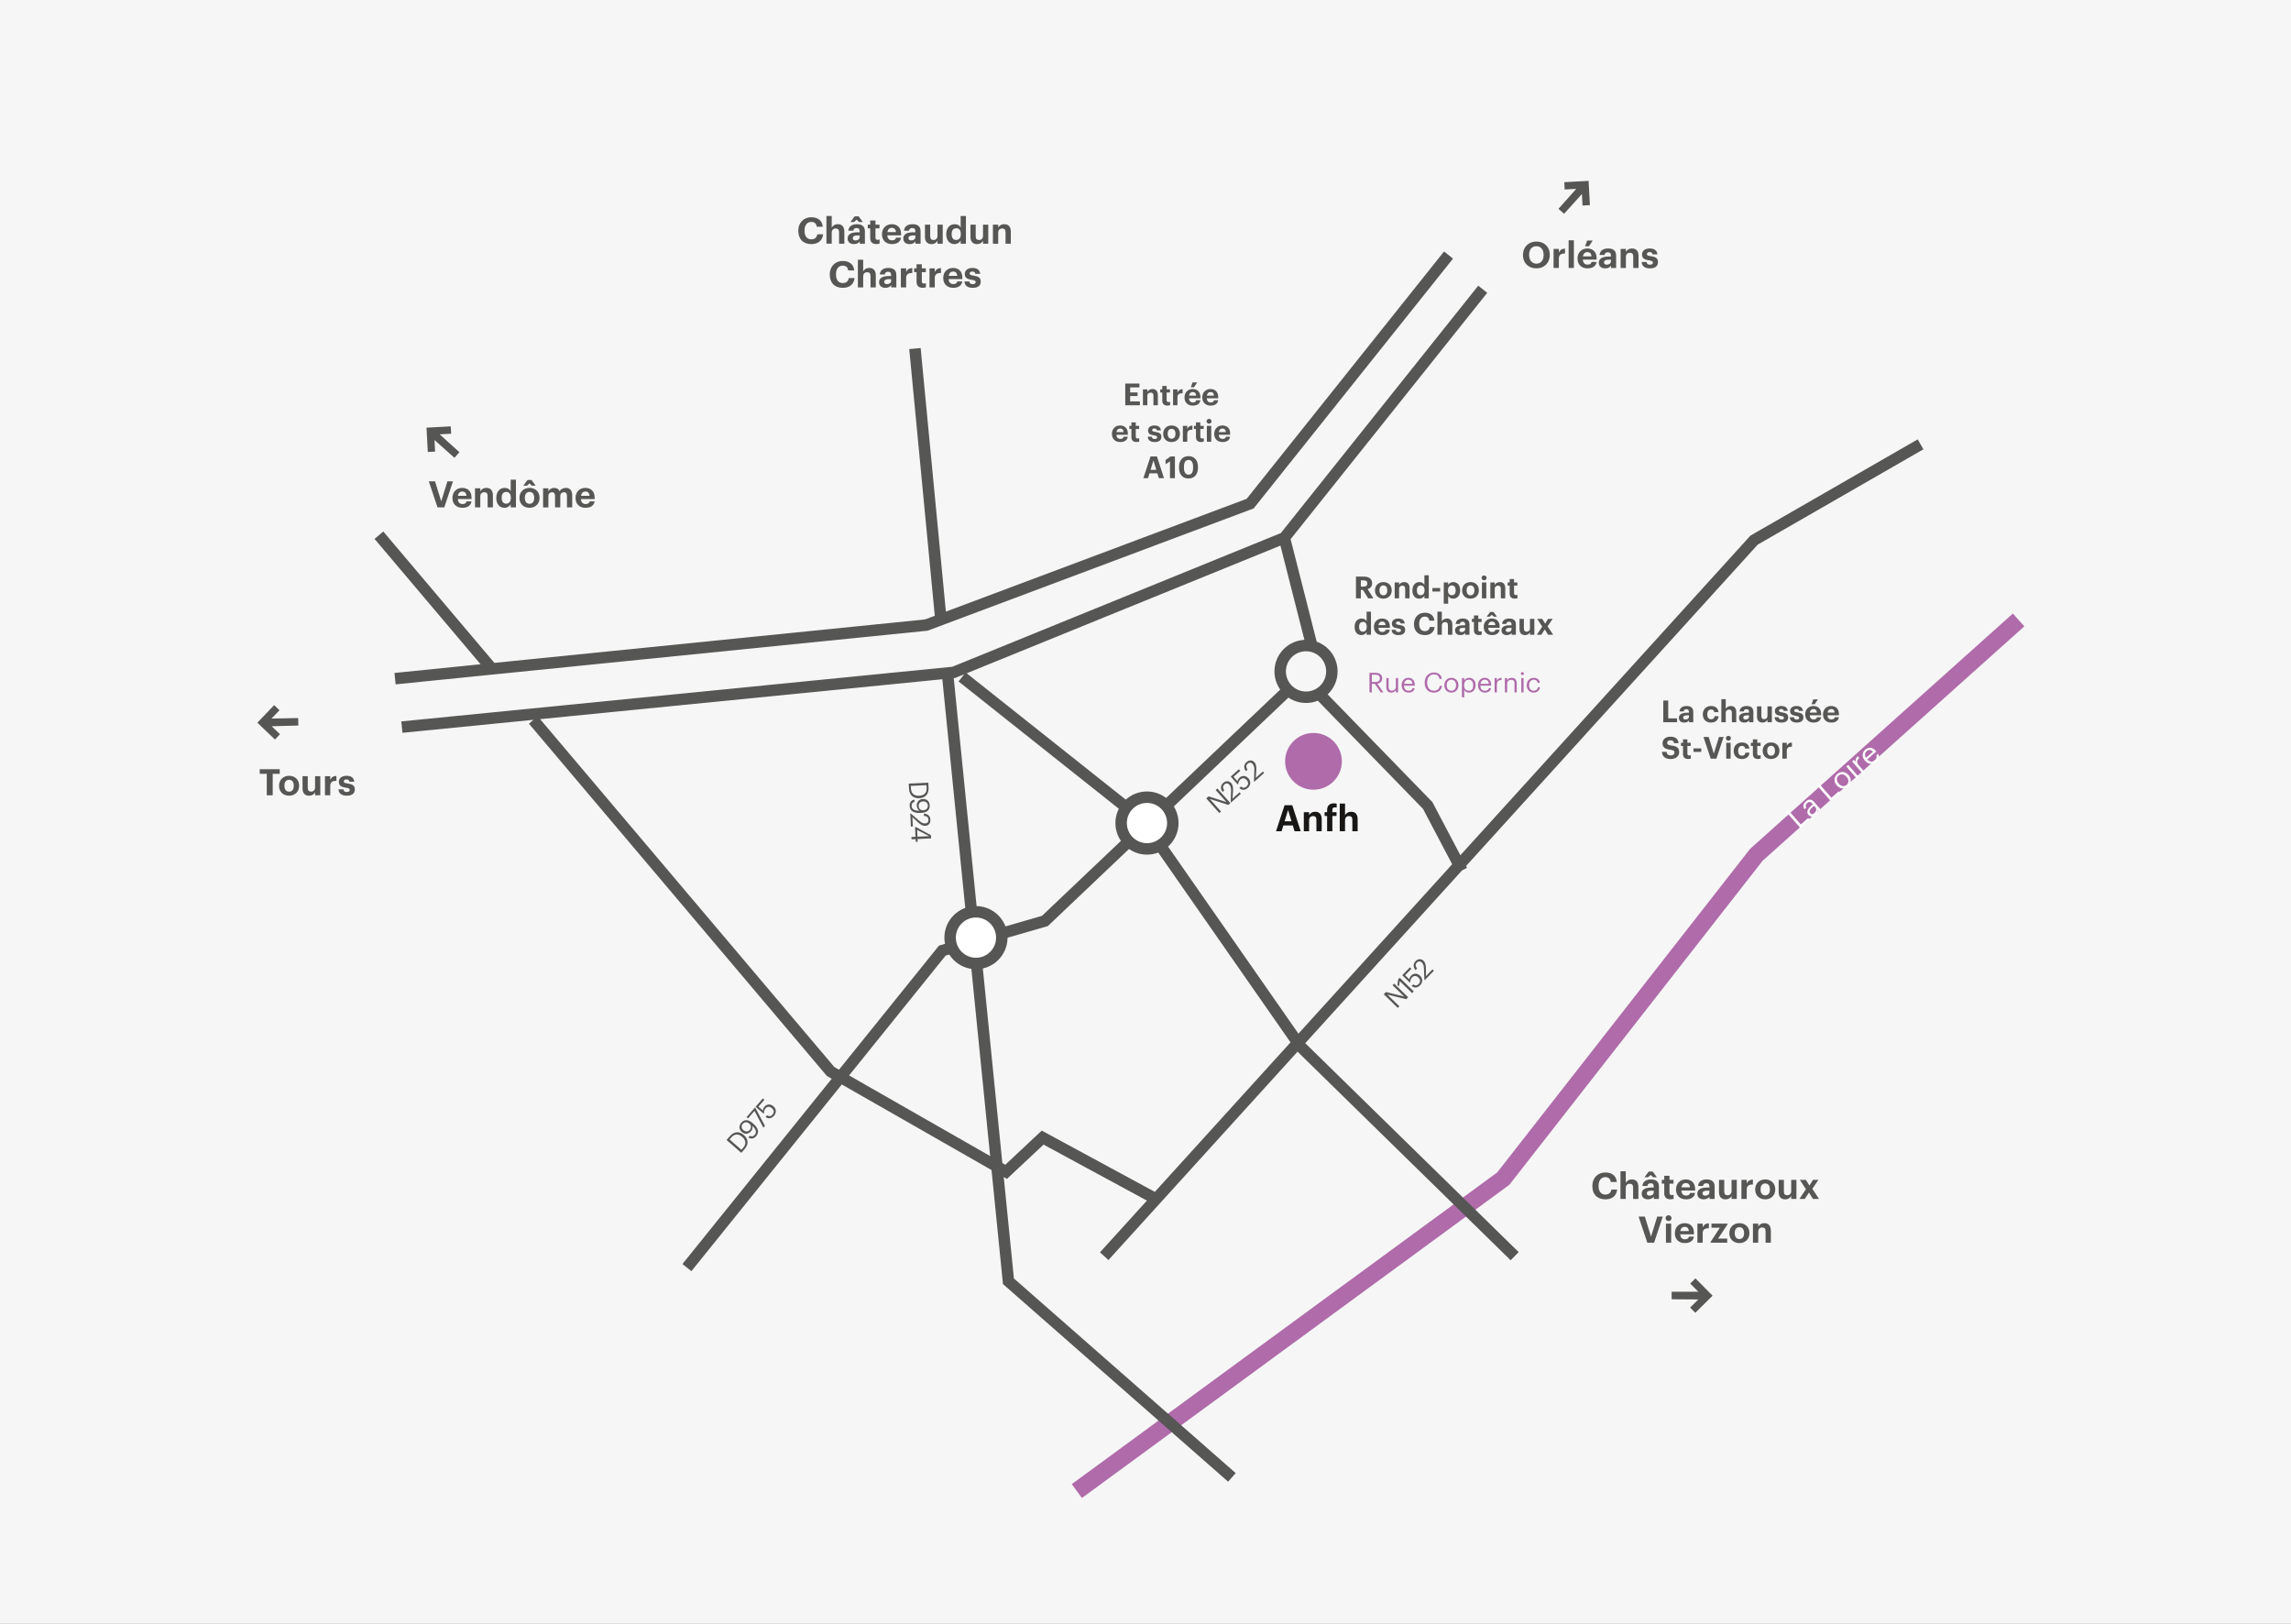 <?xml version="1.0" encoding="UTF-8"?>
<svg id="Calque_1" xmlns="http://www.w3.org/2000/svg" width="800" height="567" version="1.1" xmlns:xlink="http://www.w3.org/1999/xlink" viewBox="0 0 800 567">
  <rect x="0" y="0" width="800" height="567" fill="#333333" stroke="none"/>
  <!-- Generator: Adobe Illustrator 29.5.1, SVG Export Plug-In . SVG Version: 2.1.0 Build 141)  -->
  <defs>
    <clipPath id="clippath">
      <rect x="-1.646" width="803.292" height="567" fill="none"/>
    </clipPath>
    <clipPath id="clippath-1">
      <rect x="-1.646" width="803.292" height="567" fill="none"/>
    </clipPath>
  </defs>
  <rect x="-1.646" y=".005" width="803.292" height="566.995" fill="#f6f6f6"/>
  <polygon points="554.726 63.15 555.184 71.622 552.613 71.76 552.396 67.744 546.166 74.649 544.201 72.923 550.409 65.943 546.374 66.162 546.236 63.608 554.726 63.15" fill="#565655"/>
  <polygon points="598.019 452.406 591.991 458.378 590.179 456.547 593.037 453.718 583.738 453.65 583.721 451.033 593.063 451.036 590.218 448.165 592.034 446.366 598.019 452.406" fill="#565655"/>
  <polygon points="148.927 149.325 157.4 148.867 157.537 151.438 153.521 151.655 160.426 157.885 158.7 159.85 151.721 153.642 151.939 157.677 149.385 157.815 148.927 149.325" fill="#565655"/>
  <polygon points="89.869 252.335 95.736 246.206 97.595 247.989 94.814 250.892 104.113 250.714 104.198 253.33 94.86 253.574 97.778 256.369 96.011 258.215 89.869 252.335" fill="#565655"/>
  <polyline points="704.879 216.456 613.31 298.47 524.925 411.537 376.026 520.625" fill="none" stroke="#af6baa" stroke-width="6"/>
  <path d="M456.148,237.656l42.401,43.596,11.944,22.693M335.953,236.362l63.164,50.164,54.942,78.829,74.847,73.255M239.867,442.592l89.18-110.68,35.831-10.351,94.755-89.977-11.147-43.795M132.316,186.873l39.67,46.901M186.231,251.396l103.799,122.718,61.311,35.036,12.741-11.944,38.219,20.702M319.493,121.702l8.957,93.56M330.924,235.737l21.215,211.632,78.032,68.478M505.815,89.056l-69.273,86.791-113.068,42.401-185.527,18.711M517.759,100.998l-69.273,86.791-115.457,46.98-192.693,19.11M385.581,438.61l226.932-250.023,58.126-33.442" fill="none" stroke="#565655" stroke-miterlimit="10" stroke-width="4"/>
  <path d="M93.154,270.188h-2.456v-1.604h6.986v1.604h-2.456v7.496h-2.074v-7.496Z" fill="#565655"/>
  <g>
    <path d="M97.443,274.426v-.102c0-2.087,1.514-3.448,3.512-3.448s3.5,1.336,3.5,3.41v.102c0,2.1-1.514,3.436-3.512,3.436-1.985,0-3.5-1.324-3.5-3.398ZM102.584,274.401v-.089c0-1.272-.598-2.036-1.629-2.036-1.018,0-1.629.738-1.629,2.011v.102c0,1.272.585,2.036,1.629,2.036,1.031,0,1.629-.764,1.629-2.023Z" fill="#565655"/>
    <path d="M105.639,275.317v-4.289h1.833v4.034c0,.904.369,1.336,1.158,1.336.776,0,1.387-.484,1.387-1.463v-3.907h1.833v6.656h-1.833v-1.043c-.343.674-1.018,1.184-2.112,1.184-1.298,0-2.265-.764-2.265-2.507Z" fill="#565655"/>
    <path d="M113.478,271.028h1.845v1.273c.42-.891,1.069-1.362,2.151-1.375v1.718c-1.362-.013-2.151.433-2.151,1.706v3.334h-1.845v-6.656Z" fill="#565655"/>
    <path d="M118.2,275.597h1.718c.076.598.369.941,1.171.941.712,0,1.043-.267,1.043-.725s-.395-.649-1.349-.789c-1.769-.267-2.456-.776-2.456-2.074,0-1.387,1.273-2.074,2.634-2.074,1.476,0,2.583.534,2.749,2.062h-1.693c-.102-.547-.407-.802-1.043-.802-.598,0-.941.28-.941.687,0,.42.318.585,1.285.726,1.667.242,2.583.662,2.583,2.087,0,1.438-1.043,2.189-2.8,2.189-1.794,0-2.838-.789-2.901-2.227Z" fill="#565655"/>
  </g>
  <g>
    <path d="M556.037,414.133v-.102c0-2.762,1.935-4.646,4.518-4.646,2.189,0,3.818,1.069,4.034,3.309h-2.112c-.152-1.094-.764-1.68-1.909-1.68-1.438,0-2.354,1.12-2.354,3.004v.102c0,1.884.865,2.978,2.366,2.978,1.133,0,1.922-.572,2.088-1.743h2.023c-.229,2.253-1.846,3.41-4.086,3.41-2.978,0-4.568-1.832-4.568-4.632Z" fill="#565655"/>
    <path d="M565.861,408.953h1.846v4.072c.33-.661,1.056-1.209,2.163-1.209,1.311,0,2.239.789,2.239,2.571v4.237h-1.845v-3.971c0-.903-.356-1.336-1.171-1.336-.789,0-1.387.483-1.387,1.464v3.843h-1.846v-9.672Z" fill="#565655"/>
    <path d="M573.256,416.779c0-1.552,1.425-2.138,3.461-2.138h.751v-.267c0-.789-.241-1.222-1.081-1.222-.726,0-1.057.368-1.133.941h-1.743c.114-1.578,1.361-2.278,2.99-2.278s2.787.662,2.787,2.469v4.34h-1.795v-.802c-.382.534-.967.941-2.011.941-1.209,0-2.227-.585-2.227-1.985ZM575.725,409.068h1.387l1.451,1.984h-1.298l-.878-.802-.892.802h-1.26l1.489-1.984ZM577.468,416.296v-.56h-.712c-1.069,0-1.693.229-1.693.941,0,.483.293.802.968.802.814,0,1.438-.445,1.438-1.184Z" fill="#565655"/>
    <path d="M581.146,416.652v-3.372h-.853v-1.311h.853v-1.438h1.832v1.438h1.4v1.311h-1.4v3.207c0,.534.268.789.738.789.28,0,.483-.038.7-.128v1.426c-.255.089-.624.178-1.12.178-1.399,0-2.15-.712-2.15-2.1Z" fill="#565655"/>
    <path d="M585.256,415.38v-.102c0-2.1,1.489-3.462,3.423-3.462,1.719,0,3.245,1.006,3.245,3.386v.509h-4.797c.051,1.107.648,1.743,1.654,1.743.853,0,1.272-.369,1.387-.929h1.743c-.216,1.438-1.361,2.239-3.181,2.239-2.011,0-3.475-1.26-3.475-3.385ZM590.13,414.578c-.063-1.005-.572-1.489-1.451-1.489-.827,0-1.387.548-1.526,1.489h2.978Z" fill="#565655"/>
    <path d="M592.7,416.779c0-1.552,1.425-2.138,3.461-2.138h.751v-.267c0-.789-.241-1.222-1.081-1.222-.726,0-1.057.368-1.133.941h-1.743c.114-1.578,1.361-2.278,2.99-2.278s2.787.662,2.787,2.469v4.34h-1.795v-.802c-.382.534-.967.941-2.011.941-1.209,0-2.227-.585-2.227-1.985ZM596.912,416.296v-.56h-.712c-1.069,0-1.693.229-1.693.941,0,.483.293.802.968.802.814,0,1.438-.445,1.438-1.184Z" fill="#565655"/>
    <path d="M600.26,416.258v-4.288h1.832v4.034c0,.903.369,1.336,1.158,1.336.776,0,1.388-.483,1.388-1.464v-3.906h1.832v6.655h-1.832v-1.044c-.344.675-1.019,1.184-2.113,1.184-1.298,0-2.265-.764-2.265-2.507Z" fill="#565655"/>
    <path d="M608.099,411.97h1.846v1.272c.42-.891,1.068-1.362,2.15-1.375v1.719c-1.362-.013-2.15.433-2.15,1.705v3.334h-1.846v-6.655Z" fill="#565655"/>
    <path d="M612.896,415.367v-.102c0-2.087,1.515-3.449,3.513-3.449s3.499,1.337,3.499,3.411v.102c0,2.1-1.514,3.436-3.512,3.436-1.985,0-3.5-1.323-3.5-3.397ZM618.038,415.342v-.089c0-1.272-.599-2.036-1.629-2.036-1.019,0-1.629.738-1.629,2.011v.102c0,1.272.585,2.036,1.629,2.036,1.03,0,1.629-.764,1.629-2.023Z" fill="#565655"/>
    <path d="M621.092,416.258v-4.288h1.832v4.034c0,.903.369,1.336,1.158,1.336.776,0,1.388-.483,1.388-1.464v-3.906h1.832v6.655h-1.832v-1.044c-.344.675-1.019,1.184-2.113,1.184-1.298,0-2.265-.764-2.265-2.507Z" fill="#565655"/>
    <path d="M630.611,415.228l-2.125-3.258h2.112l1.247,1.998,1.222-1.998h1.909l-2.125,3.117,2.341,3.538h-2.125l-1.399-2.24-1.438,2.24h-1.896l2.277-3.397Z" fill="#565655"/>
  </g>
  <g>
    <path d="M572.188,424.798h2.176l2.163,6.986,2.164-6.986h1.934l-3.028,9.099h-2.367l-3.041-9.099Z" fill="#565655"/>
    <path d="M581.592,425.332c0-.572.458-1.006,1.043-1.006.599,0,1.057.434,1.057,1.006s-.458,1.005-1.057,1.005c-.585,0-1.043-.433-1.043-1.005ZM581.731,427.241h1.833v6.655h-1.833v-6.655Z" fill="#565655"/>
    <path d="M584.85,430.651v-.102c0-2.1,1.489-3.462,3.423-3.462,1.719,0,3.245,1.006,3.245,3.386v.509h-4.797c.051,1.107.648,1.743,1.654,1.743.853,0,1.272-.369,1.387-.929h1.743c-.216,1.438-1.361,2.239-3.181,2.239-2.011,0-3.475-1.26-3.475-3.385ZM589.724,429.85c-.063-1.005-.572-1.489-1.451-1.489-.827,0-1.387.548-1.526,1.489h2.978Z" fill="#565655"/>
    <path d="M592.727,427.241h1.846v1.272c.42-.891,1.068-1.362,2.15-1.375v1.719c-1.362-.013-2.15.433-2.15,1.705v3.334h-1.846v-6.655Z" fill="#565655"/>
    <path d="M597.295,433.693l3.283-5.027h-2.952v-1.425h5.625v.229l-3.309,5.001h3.182v1.426h-5.829v-.203Z" fill="#565655"/>
    <path d="M603.874,430.639v-.102c0-2.087,1.515-3.449,3.513-3.449s3.499,1.337,3.499,3.411v.102c0,2.1-1.515,3.436-3.512,3.436-1.985,0-3.5-1.323-3.5-3.397ZM609.016,430.613v-.089c0-1.272-.599-2.036-1.629-2.036-1.019,0-1.629.738-1.629,2.011v.102c0,1.272.585,2.036,1.629,2.036,1.03,0,1.629-.764,1.629-2.023Z" fill="#565655"/>
    <path d="M612.121,427.241h1.846v1.056c.33-.661,1.056-1.209,2.163-1.209,1.311,0,2.239.789,2.239,2.571v4.237h-1.845v-3.971c0-.903-.356-1.336-1.171-1.336-.789,0-1.387.483-1.387,1.464v3.843h-1.846v-6.655Z" fill="#565655"/>
  </g>
  <path d="M149.734,168.062h2.176l2.163,6.987,2.164-6.987h1.935l-3.029,9.099h-2.367l-3.042-9.099Z" fill="#565655"/>
  <g>
    <path d="M157.992,173.917v-.102c0-2.1,1.489-3.461,3.423-3.461,1.718,0,3.245,1.005,3.245,3.385v.509h-4.798c.051,1.107.649,1.743,1.654,1.743.853,0,1.273-.369,1.387-.929h1.744c-.216,1.438-1.362,2.24-3.182,2.24-2.011,0-3.474-1.26-3.474-3.385ZM162.866,173.115c-.063-1.005-.573-1.489-1.451-1.489-.827,0-1.387.547-1.527,1.489h2.978Z" fill="#565655"/>
    <path d="M165.87,170.506h1.845v1.057c.331-.662,1.056-1.209,2.164-1.209,1.311,0,2.24.789,2.24,2.57v4.238h-1.845v-3.97c0-.904-.356-1.336-1.171-1.336-.789,0-1.387.483-1.387,1.463v3.843h-1.845v-6.656Z" fill="#565655"/>
    <path d="M173.301,173.929v-.102c0-2.189,1.26-3.474,2.927-3.474,1.069,0,1.731.471,2.1,1.145v-4.008h1.833v9.671h-1.833v-1.107c-.344.674-1.158,1.247-2.138,1.247-1.616,0-2.889-1.158-2.889-3.373ZM178.379,173.866v-.102c0-1.323-.585-1.998-1.591-1.998-1.031,0-1.604.7-1.604,2.023v.102c0,1.323.636,1.973,1.553,1.973.967,0,1.642-.649,1.642-1.998Z" fill="#565655"/>
    <path d="M181.395,173.904v-.102c0-2.087,1.514-3.448,3.512-3.448s3.5,1.336,3.5,3.41v.102c0,2.1-1.514,3.436-3.512,3.436-1.985,0-3.5-1.324-3.5-3.398ZM184.22,167.604h1.387l1.451,1.985h-1.298l-.878-.802-.891.802h-1.26l1.489-1.985ZM186.536,173.878v-.089c0-1.272-.598-2.036-1.629-2.036-1.018,0-1.629.738-1.629,2.011v.102c0,1.272.585,2.036,1.629,2.036,1.031,0,1.629-.764,1.629-2.023Z" fill="#565655"/>
    <path d="M189.642,170.506h1.845v1.018c.331-.624,1.043-1.17,2.036-1.17.878,0,1.54.369,1.858,1.158.535-.802,1.4-1.158,2.24-1.158,1.234,0,2.189.776,2.189,2.545v4.263h-1.833v-4.06c0-.853-.382-1.234-1.043-1.234-.713,0-1.285.458-1.285,1.362v3.932h-1.833v-4.06c0-.853-.394-1.234-1.043-1.234-.712,0-1.285.458-1.285,1.362v3.932h-1.845v-6.656Z" fill="#565655"/>
  </g>
  <path d="M200.982,173.917v-.102c0-2.1,1.489-3.461,3.423-3.461,1.718,0,3.245,1.005,3.245,3.385v.509h-4.798c.051,1.107.649,1.743,1.654,1.743.853,0,1.273-.369,1.387-.929h1.744c-.216,1.438-1.362,2.24-3.182,2.24-2.011,0-3.474-1.26-3.474-3.385ZM205.856,173.115c-.063-1.005-.573-1.489-1.451-1.489-.827,0-1.387.547-1.527,1.489h2.978Z" fill="#565655"/>
  <g>
    <path d="M278.763,80.597v-.102c0-2.761,1.935-4.645,4.518-4.645,2.188,0,3.817,1.069,4.034,3.309h-2.112c-.153-1.095-.764-1.68-1.909-1.68-1.438,0-2.354,1.12-2.354,3.003v.102c0,1.883.865,2.978,2.367,2.978,1.132,0,1.921-.573,2.087-1.744h2.023c-.229,2.252-1.845,3.411-4.085,3.411-2.978,0-4.569-1.833-4.569-4.632Z" fill="#565655"/>
    <path d="M288.587,75.418h1.845v4.072c.331-.662,1.056-1.209,2.164-1.209,1.311,0,2.24.789,2.24,2.57v4.238h-1.845v-3.97c0-.904-.356-1.336-1.171-1.336-.789,0-1.387.483-1.387,1.463v3.843h-1.845v-9.671Z" fill="#565655"/>
    <path d="M295.981,83.244c0-1.553,1.425-2.138,3.461-2.138h.751v-.267c0-.789-.242-1.222-1.082-1.222-.725,0-1.056.369-1.132.942h-1.744c.115-1.578,1.362-2.278,2.991-2.278s2.787.662,2.787,2.469v4.339h-1.794v-.802c-.382.535-.967.942-2.011.942-1.209,0-2.227-.585-2.227-1.985ZM298.45,75.532h1.387l1.451,1.985h-1.298l-.878-.802-.891.802h-1.26l1.489-1.985ZM300.193,82.761v-.56h-.713c-1.069,0-1.692.229-1.692.941,0,.484.292.802.967.802.814,0,1.438-.445,1.438-1.183Z" fill="#565655"/>
    <path d="M303.871,83.117v-3.372h-.853v-1.311h.853v-1.438h1.833v1.438h1.4v1.311h-1.4v3.207c0,.535.268.789.738.789.28,0,.483-.038.7-.127v1.425c-.254.089-.624.178-1.12.178-1.4,0-2.151-.713-2.151-2.1Z" fill="#565655"/>
    <path d="M307.981,81.844v-.102c0-2.1,1.489-3.461,3.423-3.461,1.718,0,3.245,1.005,3.245,3.385v.509h-4.798c.051,1.107.649,1.743,1.654,1.743.853,0,1.273-.369,1.387-.929h1.744c-.216,1.438-1.362,2.24-3.182,2.24-2.011,0-3.474-1.26-3.474-3.385ZM312.855,81.042c-.063-1.005-.573-1.489-1.451-1.489-.827,0-1.387.547-1.527,1.489h2.978Z" fill="#565655"/>
    <path d="M315.426,83.244c0-1.553,1.425-2.138,3.461-2.138h.751v-.267c0-.789-.242-1.222-1.082-1.222-.725,0-1.056.369-1.132.942h-1.744c.115-1.578,1.362-2.278,2.991-2.278s2.787.662,2.787,2.469v4.339h-1.794v-.802c-.382.535-.967.942-2.011.942-1.209,0-2.227-.585-2.227-1.985ZM319.639,82.761v-.56h-.713c-1.069,0-1.692.229-1.692.941,0,.484.292.802.967.802.814,0,1.438-.445,1.438-1.183Z" fill="#565655"/>
    <path d="M322.985,82.722v-4.289h1.833v4.034c0,.904.369,1.336,1.158,1.336.776,0,1.387-.484,1.387-1.463v-3.907h1.833v6.656h-1.833v-1.043c-.343.674-1.018,1.184-2.112,1.184-1.298,0-2.265-.764-2.265-2.507Z" fill="#565655"/>
    <path d="M330.43,81.857v-.102c0-2.189,1.26-3.474,2.927-3.474,1.069,0,1.731.471,2.1,1.145v-4.008h1.833v9.671h-1.833v-1.107c-.344.674-1.158,1.247-2.138,1.247-1.616,0-2.889-1.158-2.889-3.373ZM335.507,81.793v-.102c0-1.323-.585-1.998-1.591-1.998-1.031,0-1.604.7-1.604,2.023v.102c0,1.323.636,1.973,1.553,1.973.967,0,1.642-.649,1.642-1.998Z" fill="#565655"/>
    <path d="M338.88,82.722v-4.289h1.833v4.034c0,.904.369,1.336,1.158,1.336.776,0,1.387-.484,1.387-1.463v-3.907h1.833v6.656h-1.833v-1.043c-.343.674-1.018,1.184-2.112,1.184-1.298,0-2.265-.764-2.265-2.507Z" fill="#565655"/>
    <path d="M346.719,78.434h1.845v1.057c.331-.662,1.056-1.209,2.164-1.209,1.311,0,2.24.789,2.24,2.57v4.238h-1.845v-3.97c0-.904-.356-1.336-1.171-1.336-.789,0-1.387.483-1.387,1.463v3.843h-1.845v-6.656Z" fill="#565655"/>
  </g>
  <g>
    <path d="M289.746,95.868v-.102c0-2.761,1.935-4.645,4.518-4.645,2.188,0,3.817,1.069,4.034,3.309h-2.112c-.153-1.095-.764-1.68-1.909-1.68-1.438,0-2.354,1.12-2.354,3.003v.102c0,1.883.865,2.978,2.367,2.978,1.132,0,1.921-.573,2.087-1.744h2.023c-.229,2.252-1.845,3.411-4.085,3.411-2.978,0-4.569-1.833-4.569-4.632Z" fill="#565655"/>
    <path d="M299.571,90.688h1.845v4.072c.331-.662,1.056-1.209,2.164-1.209,1.311,0,2.24.789,2.24,2.57v4.238h-1.845v-3.97c0-.904-.356-1.336-1.171-1.336-.789,0-1.387.483-1.387,1.463v3.843h-1.845v-9.671Z" fill="#565655"/>
    <path d="M306.964,98.515c0-1.553,1.425-2.138,3.461-2.138h.751v-.267c0-.789-.242-1.222-1.082-1.222-.725,0-1.056.369-1.132.942h-1.744c.115-1.578,1.362-2.278,2.991-2.278s2.787.662,2.787,2.469v4.339h-1.794v-.802c-.382.535-.967.942-2.011.942-1.209,0-2.227-.585-2.227-1.985ZM311.177,98.031v-.56h-.713c-1.069,0-1.692.229-1.692.941,0,.484.292.802.967.802.814,0,1.438-.445,1.438-1.183Z" fill="#565655"/>
    <path d="M314.574,93.704h1.845v1.273c.42-.891,1.069-1.362,2.151-1.375v1.718c-1.362-.013-2.151.433-2.151,1.706v3.334h-1.845v-6.656Z" fill="#565655"/>
    <path d="M320.059,98.387v-3.372h-.853v-1.311h.853v-1.438h1.833v1.438h1.4v1.311h-1.4v3.207c0,.535.268.789.738.789.28,0,.483-.038.7-.127v1.425c-.254.089-.624.178-1.12.178-1.4,0-2.151-.713-2.151-2.1Z" fill="#565655"/>
    <path d="M324.577,93.704h1.845v1.273c.42-.891,1.069-1.362,2.151-1.375v1.718c-1.362-.013-2.151.433-2.151,1.706v3.334h-1.845v-6.656Z" fill="#565655"/>
    <path d="M329.375,97.115v-.102c0-2.1,1.489-3.461,3.423-3.461,1.718,0,3.245,1.005,3.245,3.385v.509h-4.798c.051,1.107.649,1.743,1.654,1.743.853,0,1.273-.369,1.387-.929h1.744c-.216,1.438-1.362,2.24-3.182,2.24-2.011,0-3.474-1.26-3.474-3.385ZM334.249,96.313c-.063-1.005-.573-1.489-1.451-1.489-.827,0-1.387.547-1.527,1.489h2.978Z" fill="#565655"/>
    <path d="M336.769,98.273h1.718c.076.598.369.941,1.171.941.712,0,1.043-.267,1.043-.725s-.395-.649-1.349-.789c-1.769-.267-2.456-.776-2.456-2.074,0-1.387,1.272-2.074,2.634-2.074,1.476,0,2.583.534,2.749,2.062h-1.693c-.102-.547-.407-.802-1.043-.802-.598,0-.941.28-.941.687,0,.42.318.585,1.285.726,1.667.242,2.583.662,2.583,2.087,0,1.438-1.044,2.189-2.8,2.189-1.794,0-2.838-.789-2.901-2.227Z" fill="#565655"/>
  </g>
  <g>
    <path d="M531.808,89.072v-.102c0-2.71,1.985-4.632,4.684-4.632,2.735,0,4.683,1.845,4.683,4.581v.102c0,2.71-1.857,4.683-4.695,4.683s-4.671-1.973-4.671-4.632ZM539.023,89.046v-.102c0-1.769-.941-2.978-2.532-2.978-1.578,0-2.532,1.158-2.532,2.99v.102c0,1.858,1.068,3.003,2.558,3.003,1.54,0,2.507-1.184,2.507-3.016Z" fill="#565655"/>
    <path d="M542.498,86.908h1.846v1.273c.42-.891,1.068-1.362,2.15-1.375v1.718c-1.362-.013-2.15.433-2.15,1.706v3.334h-1.846v-6.656Z" fill="#565655"/>
    <path d="M547.753,83.893h1.833v9.671h-1.833v-9.671Z" fill="#565655"/>
    <path d="M550.858,90.319v-.102c0-2.1,1.489-3.461,3.423-3.461,1.719,0,3.245,1.005,3.245,3.385v.509h-4.797c.051,1.107.648,1.743,1.654,1.743.853,0,1.272-.369,1.387-.929h1.743c-.216,1.438-1.361,2.24-3.181,2.24-2.011,0-3.475-1.26-3.475-3.385ZM555.732,89.517c-.063-1.005-.572-1.489-1.451-1.489-.827,0-1.387.547-1.526,1.489h2.978ZM554.23,83.981h1.935l-1.323,2.023h-1.336l.725-2.023Z" fill="#565655"/>
    <path d="M558.304,91.719c0-1.553,1.425-2.138,3.461-2.138h.751v-.267c0-.789-.241-1.222-1.081-1.222-.726,0-1.057.369-1.133.942h-1.743c.114-1.578,1.361-2.278,2.99-2.278s2.787.662,2.787,2.469v4.339h-1.795v-.802c-.382.535-.967.942-2.011.942-1.209,0-2.227-.585-2.227-1.985ZM562.516,91.235v-.56h-.712c-1.069,0-1.693.229-1.693.941,0,.484.293.802.968.802.814,0,1.438-.445,1.438-1.183Z" fill="#565655"/>
    <path d="M565.913,86.908h1.846v1.057c.33-.662,1.056-1.209,2.163-1.209,1.311,0,2.239.789,2.239,2.57v4.238h-1.845v-3.97c0-.904-.356-1.336-1.171-1.336-.789,0-1.387.483-1.387,1.463v3.843h-1.846v-6.656Z" fill="#565655"/>
    <path d="M573.256,91.477h1.718c.076.598.369.941,1.171.941.713,0,1.043-.267,1.043-.725s-.395-.649-1.349-.789c-1.769-.267-2.456-.776-2.456-2.074,0-1.387,1.272-2.074,2.635-2.074,1.476,0,2.583.534,2.748,2.062h-1.692c-.102-.547-.407-.802-1.043-.802-.599,0-.942.28-.942.687,0,.42.318.585,1.285.726,1.668.242,2.584.662,2.584,2.087,0,1.438-1.044,2.189-2.8,2.189-1.794,0-2.838-.789-2.901-2.227Z" fill="#565655"/>
  </g>
  <g>
    <path d="M448.565,281.147h2.686l2.952,9.099h-2.15l-.624-2.023h-3.296l-.624,2.023h-1.934l2.99-9.099ZM448.578,286.759h2.405l-1.196-3.932-1.209,3.932Z" fill="#181716"/>
    <path d="M455.284,283.59h1.846v1.056c.33-.662,1.056-1.208,2.163-1.208,1.311,0,2.239.789,2.239,2.571v4.237h-1.845v-3.971c0-.903-.356-1.336-1.171-1.336-.789,0-1.387.483-1.387,1.464v3.843h-1.846v-6.656Z" fill="#181716"/>
    <path d="M463.417,284.901h-.878v-1.311h.878v-.763c0-1.553.903-2.329,2.38-2.329.395,0,.661.038.954.127v1.387c-.179-.064-.407-.115-.675-.115-.585,0-.827.369-.827.878v.814h1.451v1.311h-1.451v5.345h-1.832v-5.345Z" fill="#181716"/>
    <path d="M467.832,280.574h1.846v4.072c.33-.662,1.056-1.208,2.163-1.208,1.311,0,2.239.789,2.239,2.571v4.237h-1.845v-3.971c0-.903-.356-1.336-1.171-1.336-.789,0-1.387.483-1.387,1.464v3.843h-1.846v-9.672Z" fill="#181716"/>
  </g>
  <g>
    <path d="M392.932,133.923h4.942v1.336h-3.234v1.771h2.587v1.251h-2.587v1.888h3.404v1.336h-5.112v-7.583Z" fill="#565655"/>
    <path d="M399.104,135.959h1.538v.88c.276-.552.88-1.008,1.803-1.008,1.093,0,1.866.658,1.866,2.143v3.531h-1.537v-3.309c0-.753-.297-1.114-.976-1.114-.657,0-1.156.403-1.156,1.22v3.203h-1.538v-5.546Z" fill="#565655"/>
    <path d="M405.859,139.862v-2.811h-.711v-1.092h.711v-1.198h1.527v1.198h1.166v1.092h-1.166v2.672c0,.445.223.658.615.658.232,0,.402-.032.583-.106v1.188c-.212.074-.52.148-.934.148-1.166,0-1.792-.594-1.792-1.75Z" fill="#565655"/>
    <path d="M409.624,135.959h1.538v1.061c.35-.742.891-1.135,1.792-1.146v1.432c-1.135-.01-1.792.361-1.792,1.421v2.778h-1.538v-5.546Z" fill="#565655"/>
    <path d="M413.621,138.801v-.085c0-1.75,1.241-2.885,2.854-2.885,1.432,0,2.704.838,2.704,2.821v.424h-3.998c.042.923.541,1.453,1.379,1.453.71,0,1.06-.308,1.155-.774h1.453c-.181,1.199-1.135,1.867-2.651,1.867-1.676,0-2.896-1.05-2.896-2.821ZM417.684,138.133c-.054-.837-.478-1.241-1.209-1.241-.689,0-1.156.456-1.272,1.241h2.481ZM416.432,133.52h1.612l-1.104,1.686h-1.113l.604-1.686Z" fill="#565655"/>
  </g>
  <path d="M419.838,138.801v-.085c0-1.75,1.24-2.885,2.853-2.885,1.432,0,2.704.838,2.704,2.821v.424h-3.998c.042.923.541,1.453,1.379,1.453.71,0,1.06-.308,1.155-.774h1.453c-.181,1.199-1.135,1.867-2.651,1.867-1.676,0-2.895-1.05-2.895-2.821ZM423.899,138.133c-.054-.837-.478-1.241-1.209-1.241-.689,0-1.156.456-1.272,1.241h2.481Z" fill="#565655"/>
  <g>
    <path d="M388.277,151.528v-.085c0-1.75,1.241-2.885,2.853-2.885,1.432,0,2.705.838,2.705,2.821v.424h-3.998c.042.923.541,1.453,1.378,1.453.71,0,1.061-.308,1.156-.774h1.453c-.18,1.199-1.135,1.867-2.651,1.867-1.675,0-2.895-1.05-2.895-2.821ZM392.338,150.859c-.053-.837-.477-1.241-1.209-1.241-.689,0-1.156.456-1.272,1.241h2.481Z" fill="#565655"/>
    <path d="M395.075,152.588v-2.811h-.71v-1.092h.71v-1.198h1.527v1.198h1.167v1.092h-1.167v2.672c0,.445.223.658.615.658.233,0,.403-.032.583-.106v1.188c-.212.074-.52.148-.934.148-1.167,0-1.792-.594-1.792-1.75Z" fill="#565655"/>
    <path d="M400.791,152.493h1.431c.064.499.308.785.976.785.595,0,.87-.223.87-.604s-.329-.541-1.124-.657c-1.475-.223-2.047-.647-2.047-1.729,0-1.156,1.061-1.729,2.195-1.729,1.23,0,2.152.446,2.29,1.718h-1.41c-.085-.456-.339-.668-.869-.668-.499,0-.785.233-.785.572,0,.35.266.488,1.071.604,1.389.202,2.152.552,2.152,1.739,0,1.198-.869,1.824-2.333,1.824-1.495,0-2.364-.658-2.417-1.856Z" fill="#565655"/>
    <path d="M406.178,151.517v-.085c0-1.739,1.263-2.874,2.928-2.874s2.916,1.114,2.916,2.842v.085c0,1.75-1.262,2.863-2.927,2.863-1.654,0-2.917-1.103-2.917-2.832ZM410.463,151.496v-.074c0-1.061-.499-1.697-1.357-1.697-.849,0-1.357.615-1.357,1.675v.085c0,1.061.487,1.697,1.357,1.697.858,0,1.357-.636,1.357-1.686Z" fill="#565655"/>
    <path d="M413.05,148.686h1.538v1.061c.35-.742.891-1.135,1.792-1.146v1.432c-1.135-.01-1.792.361-1.792,1.421v2.778h-1.538v-5.546Z" fill="#565655"/>
    <path d="M417.621,152.588v-2.811h-.711v-1.092h.711v-1.198h1.527v1.198h1.166v1.092h-1.166v2.672c0,.445.223.658.615.658.232,0,.402-.032.583-.106v1.188c-.212.074-.52.148-.934.148-1.166,0-1.792-.594-1.792-1.75Z" fill="#565655"/>
    <path d="M421.312,147.095c0-.477.382-.838.869-.838.499,0,.881.361.881.838s-.382.838-.881.838c-.487,0-.869-.36-.869-.838ZM421.428,148.686h1.527v5.546h-1.527v-5.546Z" fill="#565655"/>
  </g>
  <path d="M424.004,151.528v-.085c0-1.75,1.241-2.885,2.854-2.885,1.432,0,2.704.838,2.704,2.821v.424h-3.998c.042.923.541,1.453,1.379,1.453.71,0,1.06-.308,1.155-.774h1.453c-.181,1.199-1.135,1.867-2.651,1.867-1.676,0-2.896-1.05-2.896-2.821ZM428.066,150.859c-.054-.837-.478-1.241-1.209-1.241-.689,0-1.156.456-1.272,1.241h2.481Z" fill="#565655"/>
  <g>
    <path d="M401.755,159.375h2.237l2.461,7.583h-1.793l-.52-1.686h-2.746l-.52,1.686h-1.612l2.492-7.583ZM401.766,164.052h2.004l-.996-3.277-1.008,3.277Z" fill="#565655"/>
    <path d="M408.553,161.072l-1.537,1.007v-1.463l1.749-1.241h1.506v7.583h-1.718v-5.886Z" fill="#565655"/>
  </g>
  <path d="M411.713,163.352v-.361c0-2.333,1.357-3.722,3.309-3.722s3.298,1.336,3.298,3.69v.35c0,2.322-1.262,3.765-3.309,3.765-2.015,0-3.298-1.4-3.298-3.722ZM416.612,163.32v-.339c0-1.527-.53-2.386-1.58-2.386-1.061,0-1.602.816-1.602,2.386v.361c0,1.591.562,2.386,1.622,2.386,1.071,0,1.56-.817,1.56-2.408Z" fill="#565655"/>
  <g>
    <path d="M580.811,244.597h1.718v6.236h3.086v1.347h-4.804v-7.583Z" fill="#565655"/>
    <path d="M586.251,250.642c0-1.294,1.188-1.782,2.885-1.782h.625v-.223c0-.658-.201-1.018-.901-1.018-.604,0-.88.308-.943.785h-1.453c.096-1.315,1.135-1.898,2.492-1.898s2.322.552,2.322,2.058v3.616h-1.495v-.668c-.318.445-.806.785-1.676.785-1.007,0-1.855-.488-1.855-1.654ZM589.761,250.238v-.466h-.594c-.891,0-1.41.191-1.41.785,0,.403.244.668.806.668.679,0,1.198-.371,1.198-.986Z" fill="#565655"/>
    <path d="M594.607,249.475v-.085c0-1.792,1.283-2.885,2.864-2.885,1.283,0,2.471.562,2.608,2.153h-1.453c-.105-.646-.498-.944-1.124-.944-.795,0-1.325.594-1.325,1.655v.084c0,1.114.498,1.687,1.357,1.687.615,0,1.113-.361,1.188-1.071h1.39c-.085,1.315-1.04,2.227-2.651,2.227-1.623,0-2.854-1.007-2.854-2.821Z" fill="#565655"/>
    <path d="M601.076,244.12h1.538v3.394c.275-.552.88-1.008,1.803-1.008,1.092,0,1.866.658,1.866,2.143v3.531h-1.538v-3.309c0-.753-.297-1.114-.976-1.114-.657,0-1.155.403-1.155,1.22v3.203h-1.538v-8.06Z" fill="#565655"/>
    <path d="M607.238,250.642c0-1.294,1.188-1.782,2.885-1.782h.625v-.223c0-.658-.201-1.018-.901-1.018-.604,0-.88.308-.943.785h-1.453c.096-1.315,1.135-1.898,2.492-1.898s2.322.552,2.322,2.058v3.616h-1.495v-.668c-.318.445-.806.785-1.676.785-1.007,0-1.855-.488-1.855-1.654ZM610.748,250.238v-.466h-.594c-.891,0-1.41.191-1.41.785,0,.403.244.668.806.668.679,0,1.198-.371,1.198-.986Z" fill="#565655"/>
    <path d="M613.538,250.207v-3.574h1.526v3.362c0,.753.308,1.113.966,1.113.646,0,1.155-.403,1.155-1.219v-3.256h1.527v5.546h-1.527v-.87c-.286.562-.849.986-1.76.986-1.082,0-1.888-.636-1.888-2.089Z" fill="#565655"/>
    <path d="M619.667,250.44h1.432c.064.499.308.785.976.785.595,0,.87-.223.87-.604s-.329-.541-1.124-.657c-1.475-.223-2.047-.647-2.047-1.729,0-1.156,1.061-1.729,2.195-1.729,1.23,0,2.152.446,2.29,1.718h-1.41c-.085-.456-.339-.668-.869-.668-.499,0-.785.233-.785.572,0,.35.266.488,1.071.604,1.389.202,2.152.552,2.152,1.739,0,1.198-.869,1.824-2.333,1.824-1.495,0-2.364-.658-2.418-1.856Z" fill="#565655"/>
    <path d="M624.99,250.44h1.432c.064.499.308.785.976.785.595,0,.87-.223.87-.604s-.329-.541-1.124-.657c-1.475-.223-2.047-.647-2.047-1.729,0-1.156,1.061-1.729,2.195-1.729,1.23,0,2.152.446,2.29,1.718h-1.41c-.085-.456-.339-.668-.869-.668-.499,0-.785.233-.785.572,0,.35.266.488,1.071.604,1.389.202,2.152.552,2.152,1.739,0,1.198-.869,1.824-2.333,1.824-1.495,0-2.364-.658-2.418-1.856Z" fill="#565655"/>
    <path d="M630.379,249.475v-.085c0-1.75,1.24-2.885,2.853-2.885,1.432,0,2.704.838,2.704,2.821v.424h-3.998c.042.923.541,1.453,1.379,1.453.71,0,1.06-.308,1.155-.774h1.453c-.181,1.199-1.135,1.867-2.651,1.867-1.676,0-2.895-1.05-2.895-2.821ZM634.44,248.807c-.054-.837-.478-1.241-1.209-1.241-.689,0-1.156.456-1.272,1.241h2.481ZM633.188,244.194h1.612l-1.104,1.686h-1.113l.604-1.686Z" fill="#565655"/>
  </g>
  <path d="M636.582,249.475v-.085c0-1.75,1.24-2.885,2.853-2.885,1.432,0,2.704.838,2.704,2.821v.424h-3.998c.042.923.541,1.453,1.379,1.453.71,0,1.06-.308,1.155-.774h1.453c-.181,1.199-1.135,1.867-2.651,1.867-1.676,0-2.895-1.05-2.895-2.821ZM640.644,248.807c-.054-.837-.478-1.241-1.209-1.241-.689,0-1.156.456-1.272,1.241h2.481Z" fill="#565655"/>
  <g>
    <path d="M580.334,262.53h1.644c.074.679.36,1.241,1.484,1.241.753,0,1.251-.414,1.251-1.007,0-.604-.317-.817-1.432-.986-1.94-.254-2.735-.838-2.735-2.301,0-1.294,1.081-2.259,2.757-2.259,1.707,0,2.704.764,2.842,2.27h-1.58c-.105-.689-.509-1.008-1.262-1.008s-1.135.35-1.135.859c0,.541.244.795,1.41.965,1.835.233,2.779.732,2.779,2.301,0,1.347-1.104,2.418-2.896,2.418-2.078,0-3.033-.976-3.128-2.492Z" fill="#565655"/>
    <path d="M587.693,263.262v-2.811h-.711v-1.092h.711v-1.198h1.527v1.198h1.166v1.092h-1.166v2.672c0,.445.223.658.615.658.232,0,.402-.032.583-.106v1.188c-.212.074-.52.148-.934.148-1.166,0-1.792-.594-1.792-1.75Z" fill="#565655"/>
    <path d="M591.352,261.311h2.715v1.22h-2.715v-1.22Z" fill="#565655"/>
    <path d="M594.841,257.323h1.813l1.803,5.822,1.803-5.822h1.612l-2.523,7.583h-1.973l-2.535-7.583Z" fill="#565655"/>
    <path d="M602.678,257.769c0-.477.382-.838.869-.838.499,0,.881.361.881.838s-.382.838-.881.838c-.487,0-.869-.36-.869-.838ZM602.794,259.359h1.527v5.546h-1.527v-5.546Z" fill="#565655"/>
    <path d="M605.393,262.202v-.085c0-1.792,1.283-2.885,2.864-2.885,1.283,0,2.471.562,2.608,2.153h-1.453c-.105-.646-.498-.944-1.124-.944-.795,0-1.325.594-1.325,1.655v.084c0,1.114.498,1.687,1.357,1.687.615,0,1.113-.361,1.188-1.071h1.39c-.085,1.315-1.04,2.227-2.651,2.227-1.623,0-2.854-1.007-2.854-2.821Z" fill="#565655"/>
    <path d="M612.095,263.262v-2.811h-.711v-1.092h.711v-1.198h1.527v1.198h1.166v1.092h-1.166v2.672c0,.445.223.658.614.658.233,0,.403-.032.584-.106v1.188c-.212.074-.52.148-.934.148-1.166,0-1.792-.594-1.792-1.75Z" fill="#565655"/>
    <path d="M615.52,262.191v-.085c0-1.739,1.263-2.874,2.928-2.874s2.916,1.114,2.916,2.842v.085c0,1.75-1.262,2.863-2.927,2.863-1.654,0-2.917-1.103-2.917-2.832ZM619.805,262.17v-.074c0-1.061-.499-1.697-1.357-1.697-.849,0-1.357.615-1.357,1.675v.085c0,1.061.487,1.697,1.357,1.697.858,0,1.357-.636,1.357-1.686Z" fill="#565655"/>
    <path d="M622.393,259.359h1.538v1.061c.35-.742.891-1.135,1.792-1.146v1.432c-1.135-.01-1.792.361-1.792,1.421v2.778h-1.538v-5.546Z" fill="#565655"/>
  </g>
  <g>
    <path d="M473.487,201.328h2.715c1.792,0,2.927.732,2.927,2.301v.042c0,1.146-.668,1.75-1.559,2.015l2.004,3.224h-1.823l-1.813-2.927h-.742v2.927h-1.708v-7.583ZM476.16,204.817c.858,0,1.294-.361,1.294-1.092v-.042c0-.774-.467-1.04-1.294-1.04h-.965v2.174h.965Z" fill="#565655"/>
    <path d="M480.137,206.196v-.085c0-1.739,1.263-2.874,2.928-2.874s2.916,1.114,2.916,2.842v.085c0,1.75-1.262,2.863-2.927,2.863-1.654,0-2.917-1.103-2.917-2.832ZM484.422,206.175v-.074c0-1.061-.499-1.697-1.357-1.697-.849,0-1.357.615-1.357,1.675v.085c0,1.061.487,1.697,1.357,1.697.858,0,1.357-.636,1.357-1.686Z" fill="#565655"/>
    <path d="M487.009,203.364h1.538v.88c.275-.552.88-1.008,1.803-1.008,1.092,0,1.866.658,1.866,2.143v3.531h-1.538v-3.309c0-.753-.297-1.114-.976-1.114-.657,0-1.155.403-1.155,1.22v3.203h-1.538v-5.546Z" fill="#565655"/>
    <path d="M493.201,206.217v-.084c0-1.824,1.05-2.896,2.439-2.896.891,0,1.442.393,1.75.955v-3.34h1.527v8.06h-1.527v-.923c-.286.562-.965,1.04-1.782,1.04-1.347,0-2.407-.965-2.407-2.811ZM497.433,206.164v-.085c0-1.103-.487-1.665-1.325-1.665-.859,0-1.336.583-1.336,1.687v.084c0,1.103.53,1.644,1.293,1.644.807,0,1.368-.541,1.368-1.665Z" fill="#565655"/>
    <path d="M500.18,205.315h2.715v1.22h-2.715v-1.22Z" fill="#565655"/>
    <path d="M504.146,203.364h1.538v.87c.308-.53.954-.997,1.771-.997,1.357,0,2.418,1.008,2.418,2.842v.085c0,1.834-1.039,2.863-2.418,2.863-.858,0-1.484-.424-1.771-.965v2.736h-1.538v-7.434ZM508.314,206.175v-.085c0-1.124-.552-1.676-1.326-1.676-.806,0-1.357.562-1.357,1.676v.085c0,1.113.53,1.654,1.368,1.654.849,0,1.315-.573,1.315-1.654Z" fill="#565655"/>
    <path d="M510.562,206.196v-.085c0-1.739,1.262-2.874,2.927-2.874s2.916,1.114,2.916,2.842v.085c0,1.75-1.262,2.863-2.927,2.863-1.654,0-2.916-1.103-2.916-2.832ZM514.847,206.175v-.074c0-1.061-.499-1.697-1.357-1.697-.849,0-1.357.615-1.357,1.675v.085c0,1.061.487,1.697,1.357,1.697.858,0,1.357-.636,1.357-1.686Z" fill="#565655"/>
    <path d="M517.36,201.773c0-.477.382-.838.869-.838.499,0,.881.361.881.838s-.382.838-.881.838c-.487,0-.869-.36-.869-.838ZM517.477,203.364h1.527v5.546h-1.527v-5.546Z" fill="#565655"/>
    <path d="M520.414,203.364h1.538v.88c.275-.552.88-1.008,1.803-1.008,1.092,0,1.866.658,1.866,2.143v3.531h-1.538v-3.309c0-.753-.297-1.114-.976-1.114-.657,0-1.155.403-1.155,1.22v3.203h-1.538v-5.546Z" fill="#565655"/>
    <path d="M527.17,207.267v-2.811h-.711v-1.092h.711v-1.198h1.527v1.198h1.166v1.092h-1.166v2.672c0,.445.223.658.615.658.232,0,.402-.032.583-.106v1.188c-.212.074-.52.148-.934.148-1.166,0-1.792-.594-1.792-1.75Z" fill="#565655"/>
  </g>
  <g>
    <path d="M473.021,218.943v-.084c0-1.824,1.05-2.896,2.439-2.896.891,0,1.442.393,1.75.955v-3.34h1.527v8.06h-1.527v-.923c-.286.562-.965,1.04-1.782,1.04-1.347,0-2.407-.965-2.407-2.811ZM477.252,218.891v-.085c0-1.103-.487-1.665-1.325-1.665-.859,0-1.336.583-1.336,1.687v.084c0,1.103.53,1.644,1.293,1.644.807,0,1.368-.541,1.368-1.665Z" fill="#565655"/>
    <path d="M479.766,218.933v-.085c0-1.75,1.24-2.885,2.853-2.885,1.432,0,2.704.838,2.704,2.821v.424h-3.998c.042.923.541,1.453,1.379,1.453.71,0,1.06-.308,1.155-.774h1.453c-.181,1.199-1.135,1.867-2.651,1.867-1.676,0-2.895-1.05-2.895-2.821ZM483.827,218.265c-.054-.837-.478-1.241-1.209-1.241-.689,0-1.156.456-1.272,1.241h2.481Z" fill="#565655"/>
    <path d="M485.927,219.898h1.432c.064.499.308.785.976.785.595,0,.87-.223.87-.604s-.329-.541-1.124-.657c-1.475-.223-2.047-.647-2.047-1.729,0-1.156,1.061-1.729,2.195-1.729,1.23,0,2.152.446,2.29,1.718h-1.41c-.085-.456-.339-.668-.869-.668-.499,0-.785.233-.785.572,0,.35.266.488,1.071.604,1.389.202,2.152.552,2.152,1.739,0,1.198-.869,1.824-2.333,1.824-1.495,0-2.364-.658-2.418-1.856Z" fill="#565655"/>
    <path d="M493.753,217.894v-.084c0-2.301,1.612-3.871,3.765-3.871,1.824,0,3.182.891,3.362,2.757h-1.761c-.127-.912-.636-1.4-1.591-1.4-1.198,0-1.962.933-1.962,2.503v.085c0,1.569.722,2.481,1.973,2.481.944,0,1.602-.478,1.739-1.453h1.687c-.191,1.877-1.538,2.842-3.404,2.842-2.481,0-3.808-1.527-3.808-3.86Z" fill="#565655"/>
    <path d="M501.94,213.578h1.538v3.394c.275-.552.88-1.008,1.803-1.008,1.092,0,1.866.658,1.866,2.143v3.531h-1.538v-3.309c0-.753-.297-1.114-.976-1.114-.657,0-1.155.403-1.155,1.22v3.203h-1.538v-8.06Z" fill="#565655"/>
    <path d="M508.102,220.1c0-1.294,1.188-1.782,2.885-1.782h.625v-.223c0-.658-.201-1.018-.901-1.018-.604,0-.88.308-.943.785h-1.453c.096-1.315,1.135-1.898,2.492-1.898s2.322.552,2.322,2.058v3.616h-1.495v-.668c-.318.445-.806.785-1.676.785-1.007,0-1.855-.488-1.855-1.654ZM511.611,219.696v-.466h-.594c-.891,0-1.41.191-1.41.785,0,.403.244.668.806.668.679,0,1.198-.371,1.198-.986Z" fill="#565655"/>
    <path d="M514.677,219.994v-2.811h-.711v-1.092h.711v-1.198h1.527v1.198h1.166v1.092h-1.166v2.672c0,.445.223.658.614.658.233,0,.403-.032.584-.106v1.188c-.212.074-.52.148-.934.148-1.166,0-1.792-.594-1.792-1.75Z" fill="#565655"/>
    <path d="M518.102,218.933v-.085c0-1.75,1.241-2.885,2.854-2.885,1.432,0,2.704.838,2.704,2.821v.424h-3.998c.042.923.541,1.453,1.379,1.453.71,0,1.06-.308,1.155-.774h1.453c-.181,1.199-1.135,1.867-2.651,1.867-1.676,0-2.896-1.05-2.896-2.821ZM520.361,213.673h1.155l1.209,1.654h-1.081l-.732-.668-.742.668h-1.05l1.241-1.654ZM522.164,218.265c-.054-.837-.478-1.241-1.209-1.241-.689,0-1.156.456-1.272,1.241h2.481Z" fill="#565655"/>
    <path d="M524.306,220.1c0-1.294,1.188-1.782,2.885-1.782h.625v-.223c0-.658-.201-1.018-.901-1.018-.604,0-.88.308-.943.785h-1.453c.096-1.315,1.135-1.898,2.492-1.898s2.322.552,2.322,2.058v3.616h-1.495v-.668c-.318.445-.806.785-1.676.785-1.007,0-1.855-.488-1.855-1.654ZM527.815,219.696v-.466h-.594c-.891,0-1.41.191-1.41.785,0,.403.244.668.806.668.679,0,1.198-.371,1.198-.986Z" fill="#565655"/>
    <path d="M530.605,219.665v-3.574h1.526v3.362c0,.753.308,1.113.966,1.113.646,0,1.155-.403,1.155-1.219v-3.256h1.527v5.546h-1.527v-.87c-.286.562-.849.986-1.76.986-1.082,0-1.888-.636-1.888-2.089Z" fill="#565655"/>
    <path d="M538.537,218.806l-1.771-2.715h1.761l1.039,1.665,1.018-1.665h1.591l-1.771,2.598,1.951,2.948h-1.771l-1.166-1.867-1.198,1.867h-1.58l1.897-2.832Z" fill="#565655"/>
  </g>
  <path d="M421.217,278.776l.806-.719,6.239,1.998-3.76-4.212.592-.528,4.549,5.095-.713.636-6.472-2.072,3.899,4.368-.592.528-4.549-5.095Z" fill="#565655"/>
  <g>
    <path d="M429.753,280.055l.123-3.937c.024-.906-.119-1.61-.583-2.131-.509-.569-1.149-.613-1.727-.098-.591.528-.677,1.207-.064,2.093l-.577.515c-.812-1.067-.773-2.242.196-3.107.94-.84,2.035-.818,2.818.059.559.627.707,1.597.628,2.77l-.183,2.621,2.458-2.194.451.505-3.413,3.047-.128-.143Z" fill="#565655"/>
    <path d="M432.769,275.149l.592-.528c.596.467,1.16.654,1.937-.039.691-.617.706-1.462.019-2.231-.643-.72-1.482-.814-2.131-.235-.591.528-.769,1.018-.765,1.566l-.229.204-2.437-2.729,2.864-2.557.478.534-2.352,2.099,1.386,1.554c.036-.377.245-.845.729-1.277.912-.814,2.161-.764,3.09.276.96,1.076.769,2.425-.2,3.29-1.098.979-2.165.845-2.981.074Z" fill="#565655"/>
    <path d="M437.878,272.803l.122-3.937c.024-.906-.119-1.61-.583-2.13-.509-.569-1.148-.613-1.726-.098-.592.528-.678,1.207-.065,2.093l-.577.515c-.812-1.067-.772-2.242.196-3.107.94-.84,2.035-.818,2.818.059.56.627.707,1.597.628,2.77l-.183,2.621,2.458-2.194.451.505-3.413,3.047-.127-.143Z" fill="#565655"/>
  </g>
  <path d="M324.158,273.279l.087,1.804c.113,2.347-1.283,3.524-3.182,3.615l-.086.004c-1.889.091-3.44-.925-3.555-3.311l-.086-1.784,6.822-.329ZM318.099,275.34c.085,1.756,1.176,2.582,2.846,2.502l.077-.004c1.574-.076,2.645-.892,2.554-2.771l-.044-.926-5.477.264.045.936Z" fill="#565655"/>
  <path d="M319.299,279.169l.039.802c-.66.184-1.053.585-1.01,1.463.052,1.088.98,1.685,2.793,1.616-.568-.298-.953-.939-.991-1.721-.064-1.326.836-2.288,2.124-2.35,1.365-.065,2.325.806,2.394,2.247.078,1.612-.97,2.505-2.935,2.599l-.43.021c-2.261.109-3.556-.767-3.634-2.397-.061-1.261.561-2.045,1.65-2.279ZM322.338,282.915c1.117-.054,1.706-.742,1.661-1.658-.043-.896-.702-1.477-1.666-1.43-.983.047-1.594.669-1.549,1.595.044.916.667,1.536,1.554,1.494Z" fill="#565655"/>
  <path d="M318.05,284.055l2.983,2.573c.688.588,1.326.92,2.022.886.763-.036,1.2-.507,1.163-1.279-.038-.792-.512-1.286-1.586-1.367l-.037-.772c1.341.04,2.229.81,2.292,2.107.061,1.259-.645,2.097-1.819,2.153-.839.04-1.686-.454-2.546-1.255l-1.922-1.791.159,3.291-.678.033-.22-4.569.191-.01Z" fill="#565655"/>
  <path d="M319.696,292.177l-.165-3.416.267-.013,5.274,2.874.053,1.106-4.713.227.045.944-.677.033-.045-.944-1.431.068-.039-.812,1.431-.068ZM320.373,292.144l4.083-.196-4.197-2.17.114,2.366Z" fill="#565655"/>
  <path d="M253.713,398.042l1.186-1.361c1.543-1.771,3.366-1.653,4.8-.404l.064.057c1.426,1.241,1.841,3.048.272,4.849l-1.173,1.347-5.149-4.486ZM259.513,400.751c1.154-1.325.938-2.678-.322-3.776l-.057-.05c-1.188-1.035-2.526-1.188-3.762.231l-.609.698,4.135,3.603.615-.706Z" fill="#565655"/>
  <path d="M261.312,397.171l.527-.604c.604.324,1.166.306,1.743-.357.715-.82.458-1.893-.897-3.1.205.608.038,1.338-.476,1.929-.873,1.001-2.188,1.071-3.16.224-1.029-.896-1.119-2.19-.171-3.278,1.061-1.217,2.434-1.136,3.917.157l.324.282c1.706,1.487,2.035,3.015.962,4.246-.829.951-1.821,1.087-2.769.502ZM261.713,392.364c-.842-.734-1.743-.646-2.346.046-.59.678-.516,1.552.211,2.186.742.646,1.613.62,2.222-.078.602-.691.583-1.57-.087-2.153Z" fill="#565655"/>
  <path d="M263.468,387.893l-2.278,2.614-.504-.439,2.956-3.392.087.075,3.381,6.341-.559.642-3.083-5.841Z" fill="#565655"/>
  <path d="M267.342,390.018l.521-.598c.65.39,1.234.504,1.917-.28.609-.699.518-1.538-.261-2.217-.728-.634-1.572-.622-2.144.033-.521.598-.635,1.106-.563,1.65l-.201.23-2.759-2.404,2.522-2.895.54.471-2.071,2.376,1.569,1.368c-.012-.379.137-.869.564-1.358.803-.922,2.048-1.028,3.1-.112,1.088.947,1.066,2.31.212,3.289-.966,1.109-2.042,1.109-2.948.446Z" fill="#565655"/>
  <path d="M483.198,347.158l.753-.773,6.364,1.554-4.047-3.937.553-.568,4.896,4.762-.666.686-6.602-1.611,4.197,4.083-.553.568-4.896-4.763Z" fill="#565655"/>
  <path d="M488.792,342.572l-.279,1.86-.554-.539.283-1.937.539-.555,4.896,4.763-.579.596-4.306-4.188Z" fill="#565655"/>
  <path d="M492.941,344.279l.553-.567c.628.423,1.204.57,1.931-.176.646-.664.601-1.508-.14-2.228-.691-.673-1.536-.708-2.143-.085-.553.568-.693,1.07-.652,1.617l-.213.219-2.623-2.552,2.677-2.752.515.5-2.197,2.26,1.492,1.451c.008-.378.184-.86.636-1.326.853-.876,2.102-.914,3.102.059,1.034,1.006.938,2.365.032,3.296-1.025,1.055-2.101.996-2.969.284Z" fill="#565655"/>
  <path d="M497.381,342.086l-.155-3.937c-.04-.904-.232-1.598-.732-2.084-.547-.532-1.188-.53-1.729.024-.553.568-.591,1.251.082,2.093l-.539.555c-.885-1.008-.928-2.183-.022-3.114.879-.903,1.973-.959,2.814-.14.603.586.818,1.542.821,2.718l.004,2.628,2.298-2.362.484.473-3.189,3.279-.137-.133Z" fill="#565655"/>
  <g>
    <path d="M478.209,234.92h2.054c1.309,0,2.389.535,2.389,1.901v.038c0,1.127-.755,1.681-1.691,1.863l2.092,3.028h-.926l-2.035-2.971h-1.051v2.971h-.831v-6.83ZM480.32,238.12c.975,0,1.5-.42,1.5-1.261v-.038c0-.927-.573-1.232-1.5-1.232h-1.28v2.531h1.28Z" fill="#af6baa"/>
    <path d="M484.099,239.916v-3.162h.793v3.124c0,.878.372,1.271,1.155,1.271.707,0,1.376-.468,1.376-1.366v-3.028h.792v4.996h-.792v-.793c-.229.468-.783.879-1.586.879-.993,0-1.738-.544-1.738-1.92Z" fill="#af6baa"/>
    <path d="M489.442,239.304v-.077c0-1.509.965-2.56,2.341-2.56,1.155,0,2.244.697,2.244,2.483v.258h-3.764c.038,1.137.583,1.767,1.605,1.767.773,0,1.223-.287,1.327-.869h.793c-.172,1.003-1.003,1.528-2.13,1.528-1.414,0-2.417-.993-2.417-2.531ZM493.216,238.77c-.077-1.032-.611-1.442-1.433-1.442-.812,0-1.356.554-1.49,1.442h2.923Z" fill="#af6baa"/>
    <path d="M497.488,238.377v-.076c0-2.025,1.356-3.486,3.209-3.486,1.424,0,2.627.754,2.771,2.235h-.821c-.172-1.041-.773-1.576-1.939-1.576-1.413,0-2.359,1.099-2.359,2.818v.077c0,1.738.879,2.789,2.35,2.789,1.118,0,1.892-.563,2.063-1.671h.774c-.239,1.576-1.328,2.35-2.856,2.35-1.978,0-3.19-1.356-3.19-3.458Z" fill="#af6baa"/>
    <path d="M504.36,239.294v-.076c0-1.5,1.041-2.55,2.455-2.55s2.455,1.041,2.455,2.541v.077c0,1.509-1.041,2.55-2.465,2.55s-2.445-1.08-2.445-2.541ZM508.449,239.294v-.067c0-1.156-.641-1.9-1.634-1.9-1.003,0-1.634.745-1.634,1.891v.076c0,1.137.621,1.882,1.634,1.882,1.003,0,1.634-.754,1.634-1.882Z" fill="#af6baa"/>
    <path d="M510.498,236.754h.792v.84c.287-.487.965-.926,1.691-.926,1.309,0,2.273.955,2.273,2.512v.076c0,1.528-.898,2.579-2.273,2.579-.821,0-1.404-.411-1.691-.907v2.56h-.792v-6.734ZM514.434,239.294v-.076c0-1.261-.698-1.891-1.538-1.891-.927,0-1.634.611-1.634,1.891v.076c0,1.28.669,1.882,1.643,1.882.994,0,1.529-.668,1.529-1.882Z" fill="#af6baa"/>
    <path d="M516.109,239.304v-.077c0-1.509.965-2.56,2.341-2.56,1.155,0,2.244.697,2.244,2.483v.258h-3.764c.038,1.137.583,1.767,1.605,1.767.773,0,1.223-.287,1.327-.869h.793c-.172,1.003-1.003,1.528-2.13,1.528-1.414,0-2.417-.993-2.417-2.531ZM519.883,238.77c-.076-1.032-.611-1.442-1.433-1.442-.812,0-1.356.554-1.49,1.442h2.923Z" fill="#af6baa"/>
    <path d="M521.904,236.754h.792v.898c.315-.564.745-.956,1.644-.984v.745c-1.003.047-1.644.363-1.644,1.595v2.741h-.792v-4.996Z" fill="#af6baa"/>
    <path d="M525.492,236.754h.792v.793c.229-.468.784-.879,1.605-.879,1.031,0,1.757.563,1.757,2.015v3.066h-.792v-3.124c0-.879-.373-1.271-1.175-1.271-.736,0-1.396.468-1.396,1.366v3.028h-.792v-4.996Z" fill="#af6baa"/>
    <path d="M531.075,235.188c0-.287.239-.525.525-.525s.525.239.525.525-.238.525-.525.525-.525-.239-.525-.525ZM531.219,236.754h.793v4.996h-.793v-4.996Z" fill="#af6baa"/>
  </g>
  <path d="M533.128,239.304v-.077c0-1.528,1.089-2.56,2.427-2.56,1.041,0,2.015.478,2.168,1.748h-.783c-.124-.793-.697-1.089-1.385-1.089-.908,0-1.605.726-1.605,1.9v.077c0,1.223.669,1.872,1.634,1.872.707,0,1.347-.411,1.433-1.223h.735c-.104,1.08-.974,1.882-2.178,1.882-1.395,0-2.445-.984-2.445-2.531Z" fill="#af6baa"/>
  <g clip-path="url(#clippath)">
    <path d="M468.562,265.826c0-5.472-4.437-9.907-9.909-9.907s-9.907,4.435-9.907,9.907,4.437,9.909,9.907,9.909,9.909-4.437,9.909-9.909" fill="#af6baa"/>
  </g>
  <path d="M623.63,283.329l.695-.606,4.489,5.146,2.613-2.28.495.567-3.308,2.887-4.985-5.713Z" fill="#fff"/>
  <path d="M631.478,284.502c-.844-.966-.107-2.186.964-3.12l.6-.523-.265-.304c-.579-.664-1.079-.72-1.719-.163-.575.502-.686,1.021-.303,1.588l-.663.579c-.742-1.027-.29-2.041.518-2.745.799-.697,1.812-1.004,2.83.163l2.405,2.757-.663.579-.461-.528c.03.664-.164,1.2-.779,1.737-.774.677-1.718.837-2.464-.019ZM633.905,281.85l-.453-.52-.575.502c-.839.732-1.273,1.476-.736,2.091.377.432.821.521,1.404.013.703-.613.925-1.44.36-2.086Z" fill="#fff"/>
  <path d="M634.32,274.001l.695-.606,4.489,5.146,2.613-2.28.495.567-3.309,2.887-4.984-5.713Z" fill="#fff"/>
  <path d="M641.421,274.25l-.057-.064c-1.094-1.255-.989-2.893.193-3.925s2.812-.922,3.907.333l.056.063c1.103,1.263.991,2.895-.199,3.934-1.19,1.039-2.834.882-3.9-.341ZM644.841,271.266l-.049-.057c-.844-.967-1.923-1.123-2.754-.397-.839.732-.823,1.815.014,2.774l.056.064c.83.95,1.893,1.12,2.74.381.839-.732.816-1.822-.007-2.766Z" fill="#fff"/>
  <g>
    <path d="M643.449,266.43c-.209-.239-.184-.614.056-.823.24-.209.614-.183.823.056s.184.614-.056.823c-.24.209-.614.184-.823-.056ZM644.713,267.635l.663-.579,3.646,4.179-.663.579-3.646-4.179Z" fill="#fff"/>
    <path d="M646.734,265.872l.663-.579.655.751c-.147-.701-.074-1.343.656-2.021l.544.623c-.804.771-1.109,1.503-.21,2.533l2.001,2.293-.663.579-3.646-4.179Z" fill="#fff"/>
  </g>
  <path d="M651.281,265.662l-.057-.064c-1.102-1.263-1.061-2.845.09-3.849.967-.844,2.388-1.056,3.69.438l.188.215-3.148,2.747c.861.924,1.777,1.053,2.632.307.647-.565.814-1.132.477-1.696l.663-.579c.588.964.277,2.01-.666,2.833-1.183,1.032-2.747.933-3.869-.353ZM654.047,262.461c-.816-.808-1.564-.761-2.251-.161-.68.592-.73,1.454-.194,2.294l2.445-2.133Z" fill="#fff"/>
  <g clip-path="url(#clippath-1)">
    <path d="M331.771,327.388c0-4.984,4.04-9.025,9.025-9.025s9.025,4.04,9.025,9.025-4.04,9.025-9.025,9.025-9.025-4.04-9.025-9.025" fill="#fff"/>
    <path d="M331.771,327.388c0-4.984,4.04-9.025,9.025-9.025s9.025,4.04,9.025,9.025-4.04,9.025-9.025,9.025-9.025-4.04-9.025-9.025" fill="none" stroke="#565655" stroke-miterlimit="10" stroke-width="4"/>
    <path d="M391.49,287.377c0-4.984,4.04-9.025,9.025-9.025s9.025,4.04,9.025,9.025-4.04,9.025-9.025,9.025-9.025-4.04-9.025-9.025" fill="#fff"/>
    <path d="M391.49,287.377c0-4.984,4.04-9.025,9.025-9.025s9.025,4.04,9.025,9.025-4.04,9.025-9.025,9.025-9.025-4.04-9.025-9.025" fill="none" stroke="#565655" stroke-miterlimit="10" stroke-width="4"/>
    <path d="M447.029,234.426c0-4.984,4.04-9.025,9.025-9.025s9.025,4.04,9.025,9.025-4.04,9.025-9.025,9.025-9.025-4.04-9.025-9.025" fill="#f6f6f6"/>
    <path d="M447.029,234.426c0-4.984,4.04-9.025,9.025-9.025s9.025,4.04,9.025,9.025-4.04,9.025-9.025,9.025-9.025-4.04-9.025-9.025" fill="none" stroke="#565655" stroke-miterlimit="10" stroke-width="4"/>
  </g>
</svg>